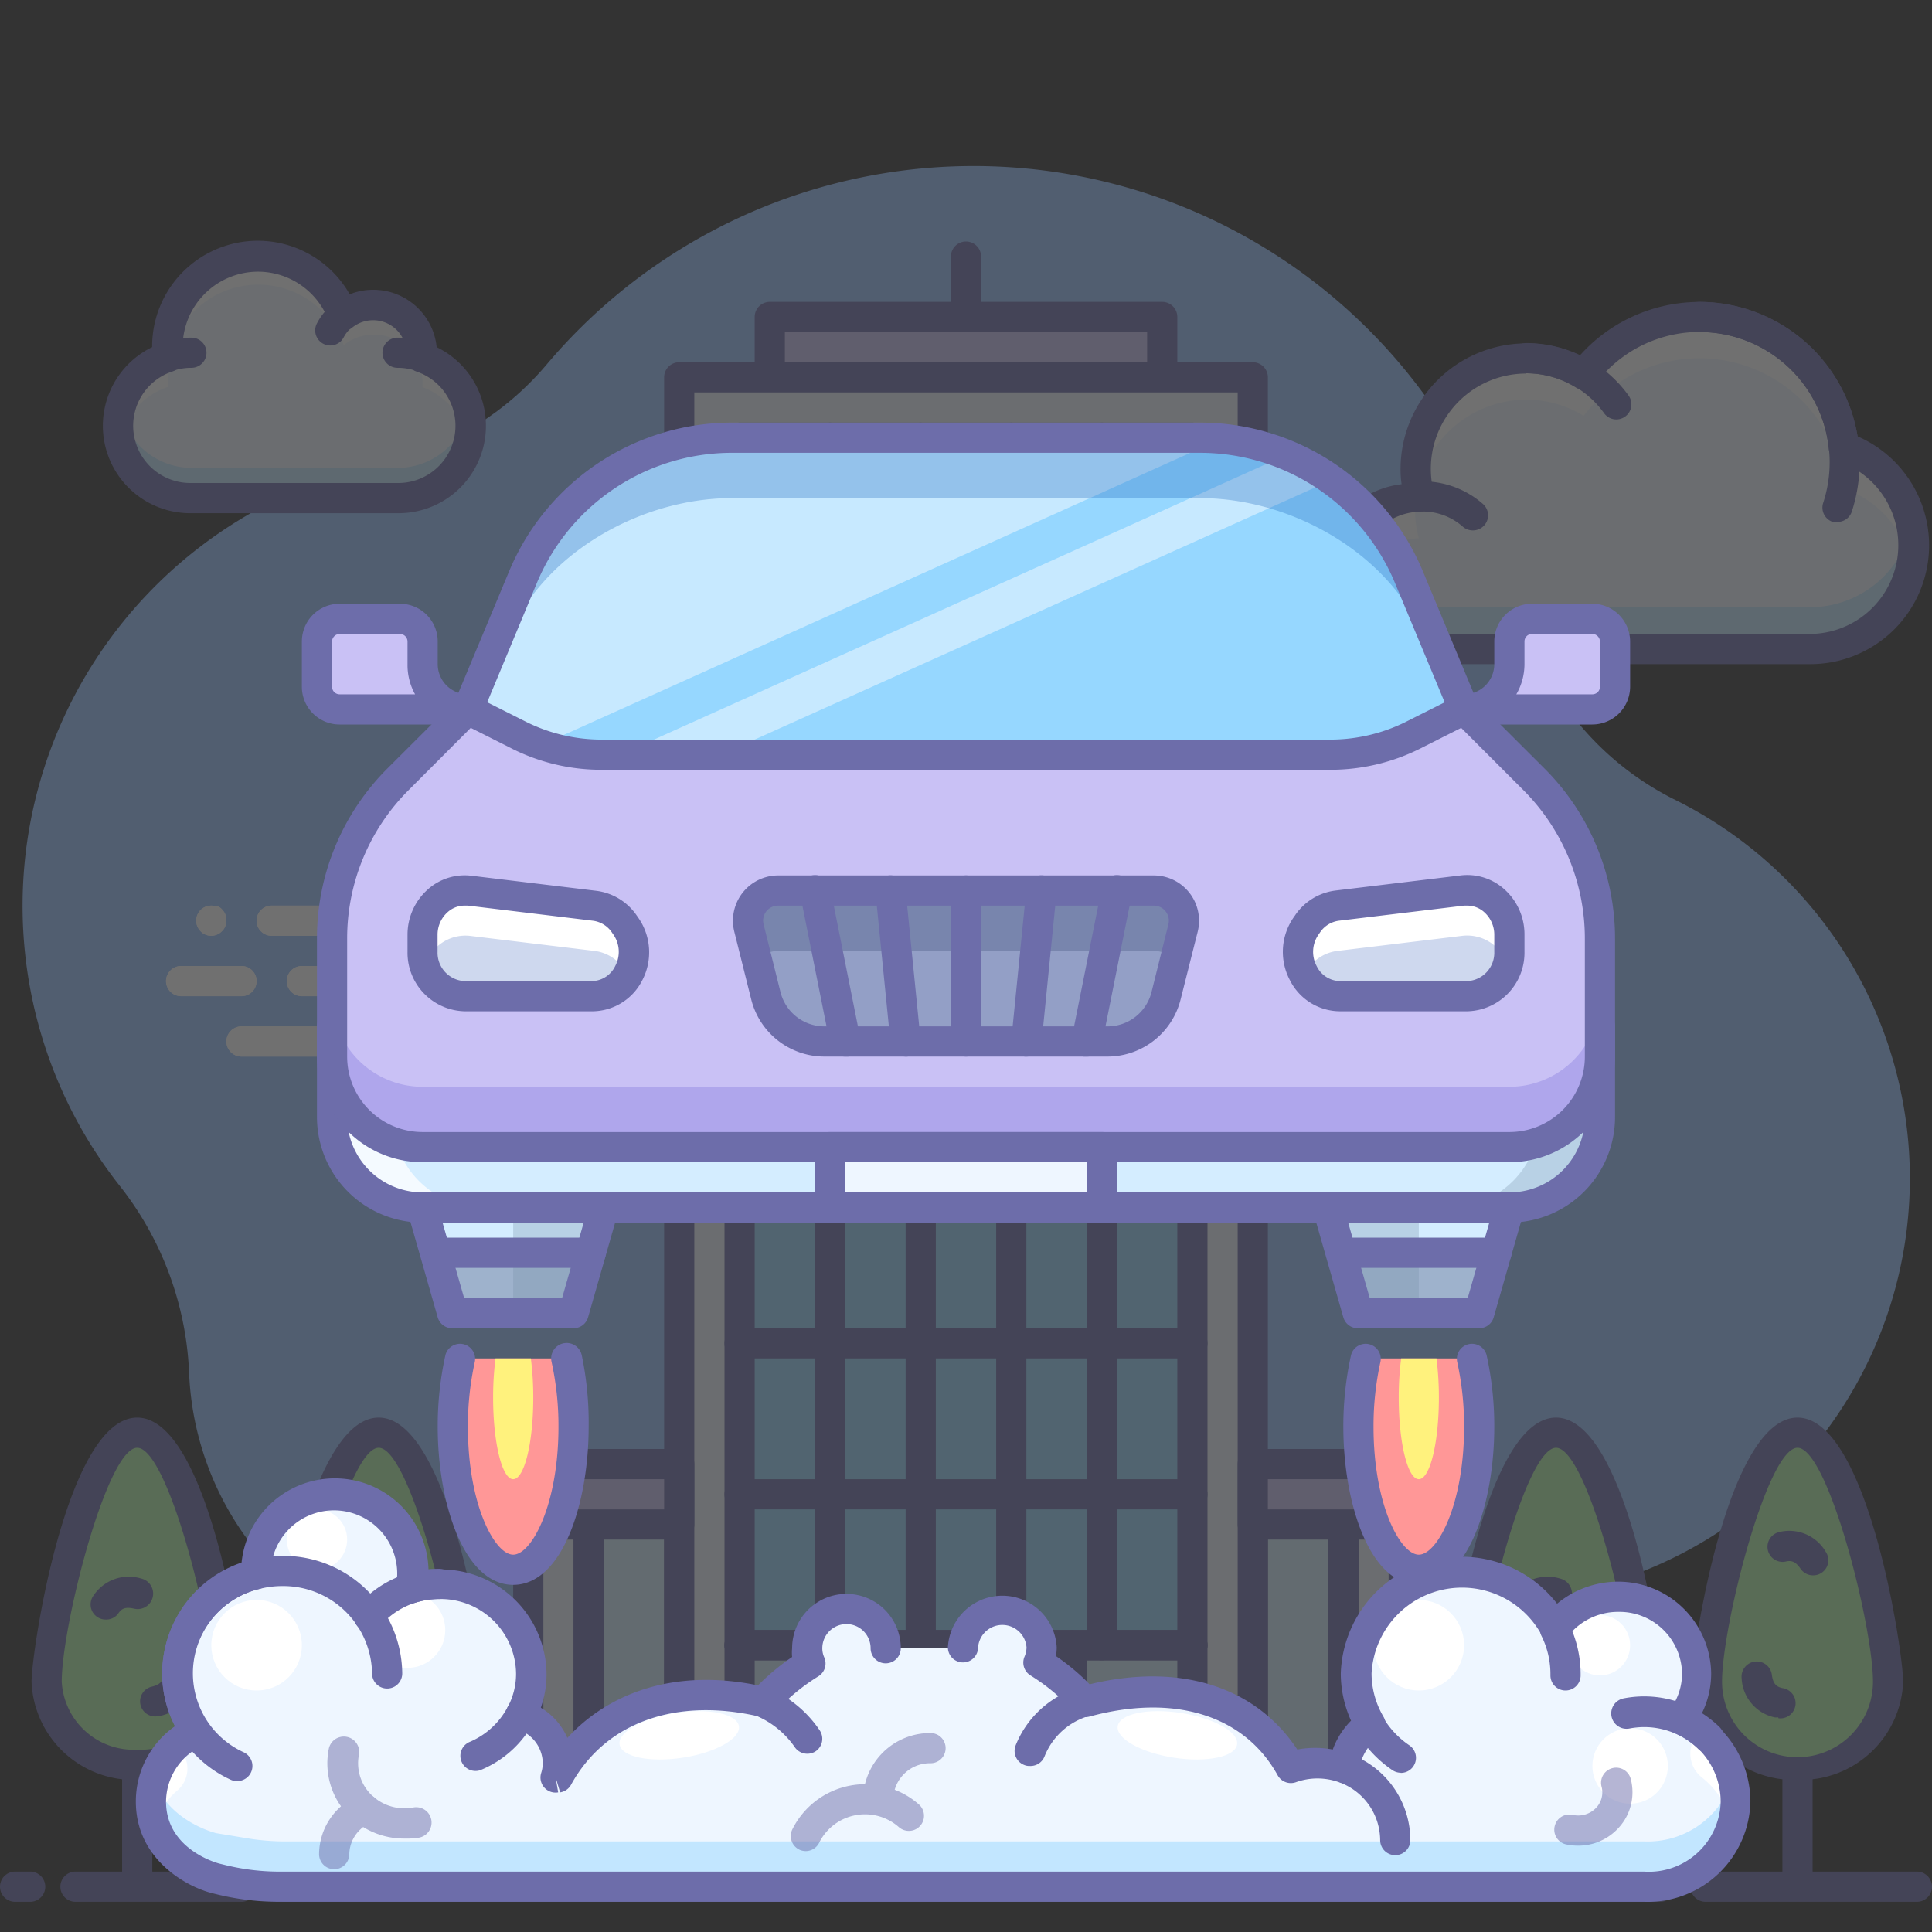 <?xml version="1.0" ?><svg data-name="005" id="_005" viewBox="0 0 128 128" xmlns="http://www.w3.org/2000/svg"><rect x="0" y="0" width="128" height="128" fill="#333333" stroke="none"/><defs><style>.cls-1,.cls-11,.cls-14,.cls-16,.cls-17,.cls-18{opacity:0.3;}.cls-2{fill:#97c1ff;}.cls-3{fill:#c9c1f5;}.cls-24,.cls-4{fill:#6d6daa;}.cls-5{fill:#eef6ff;}.cls-6{fill:#d4edff;}.cls-7{fill:#96d7ff;}.cls-8{fill:#939fc6;}.cls-9{fill:#b1f1a8;}.cls-10,.cls-13{fill:#fff;}.cls-11,.cls-12{fill:#5cbeff;}.cls-13{opacity:0.75;}.cls-14{fill:#7690a8;}.cls-15{fill:#c7e9ff;}.cls-16{fill:#1c64ba;}.cls-17{fill:#7369d6;}.cls-18{fill:#3b4872;}.cls-19{fill:#ced8ee;}.cls-20{fill:#9eb2cc;}.cls-21{fill:#ff9797;}.cls-22{fill:#fff27d;}.cls-23,.cls-24{opacity:0.5;}</style></defs><title/><g class="cls-1"><path class="cls-2" d="M1.81,55.69a30,30,0,0,1,23.51-25A19.67,19.67,0,0,0,36.26,24.1a37,37,0,0,1,64.32,15.68A19.6,19.6,0,0,0,111,53,28,28,0,1,1,73.34,90.29,9.4,9.4,0,0,0,64.83,85H64a12.4,12.4,0,0,0-12,9.74,20.68,20.68,0,0,1-2,5.11A20,20,0,0,1,12.53,91,21.44,21.44,0,0,0,8,78.65,29.93,29.93,0,0,1,1.81,55.69Z"/><rect class="cls-3" height="4" width="26" x="51" y="21.03"/><path class="cls-4" d="M77,26H51a1,1,0,0,1-1-1V21a1,1,0,0,1,1-1H77a1,1,0,0,1,1,1v4A1,1,0,0,1,77,26ZM52,24H76V22H52Z"/><rect class="cls-5" height="28" width="4" x="35" y="97.03"/><path class="cls-4" d="M39,126H35a1,1,0,0,1-1-1V97a1,1,0,0,1,1-1h4a1,1,0,0,1,1,1v28A1,1,0,0,1,39,126Zm-3-2h2V98H36Z"/><rect class="cls-6" height="28" width="6" x="39" y="97.03"/><path class="cls-4" d="M45,126H39a1,1,0,0,1-1-1V97a1,1,0,0,1,1-1h6a1,1,0,0,1,1,1v28A1,1,0,0,1,45,126Zm-5-2h4V98H40Z"/><rect class="cls-5" height="28" width="4" x="89" y="97.03"/><path class="cls-4" d="M93,126H89a1,1,0,0,1-1-1V97a1,1,0,0,1,1-1h4a1,1,0,0,1,1,1v28A1,1,0,0,1,93,126Zm-3-2h2V98H90Z"/><rect class="cls-6" height="28" width="6" x="83" y="97.03"/><path class="cls-4" d="M89,126H83a1,1,0,0,1-1-1V97a1,1,0,0,1,1-1h6a1,1,0,0,1,1,1v28A1,1,0,0,1,89,126Zm-5-2h4V98H84Z"/><rect class="cls-5" height="100.01" width="38" x="45" y="25.03"/><path class="cls-4" d="M83,126H45a1,1,0,0,1-1-1V25a1,1,0,0,1,1-1H83a1,1,0,0,1,1,1V125A1,1,0,0,1,83,126Zm-37-2H82V26H46Z"/><rect class="cls-7" height="80.01" width="30" x="49" y="29.03"/><path class="cls-4" d="M79,110H49a1,1,0,0,1-1-1V29a1,1,0,0,1,1-1H79a1,1,0,0,1,1,1v80A1,1,0,0,1,79,110Zm-29-2H78V30H50Z"/><rect class="cls-6" height="16" width="30" x="49" y="109.03"/><path class="cls-4" d="M79,126H49a1,1,0,0,1-1-1V109a1,1,0,0,1,1-1H79a1,1,0,0,1,1,1v16A1,1,0,0,1,79,126Zm-29-2H78V110H50Z"/><path class="cls-4" d="M73,110a1,1,0,0,1-1-1V29a1,1,0,0,1,2,0v80A1,1,0,0,1,73,110Z"/><path class="cls-4" d="M67,110a1,1,0,0,1-1-1V29a1,1,0,0,1,2,0v80A1,1,0,0,1,67,110Z"/><path class="cls-4" d="M61,110a1,1,0,0,1-1-1V29a1,1,0,0,1,2,0v80A1,1,0,0,1,61,110Z"/><path class="cls-4" d="M64,22a1,1,0,0,1-1-1V17a1,1,0,0,1,2,0v4A1,1,0,0,1,64,22Z"/><rect class="cls-8" height="4" width="10" x="35" y="121.03"/><path class="cls-4" d="M45,126H35a1,1,0,0,1-1-1v-4a1,1,0,0,1,1-1H45a1,1,0,0,1,1,1v4A1,1,0,0,1,45,126Zm-9-2h8v-2H36Z"/><path class="cls-4" d="M55,110a1,1,0,0,1-1-1V29a1,1,0,0,1,2,0v80A1,1,0,0,1,55,110Z"/><path class="cls-4" d="M57,126a1,1,0,0,1-1-1V109a1,1,0,0,1,2,0v16A1,1,0,0,1,57,126Z"/><path class="cls-4" d="M71,126a1,1,0,0,1-1-1V109a1,1,0,0,1,2,0v16A1,1,0,0,1,71,126Z"/><path class="cls-4" d="M64,126a1,1,0,0,1-1-1V109a1,1,0,0,1,2,0v16A1,1,0,0,1,64,126Z"/><path class="cls-4" d="M79,90H49a1,1,0,0,1,0-2H79a1,1,0,0,1,0,2Z"/><path class="cls-4" d="M79,100H49a1,1,0,0,1,0-2H79a1,1,0,0,1,0,2Z"/><path class="cls-4" d="M79,60H49a1,1,0,0,1,0-2H79a1,1,0,0,1,0,2Z"/><path class="cls-4" d="M79,70H49a1,1,0,0,1,0-2H79a1,1,0,0,1,0,2Z"/><path class="cls-4" d="M79,80H49a1,1,0,0,1,0-2H79a1,1,0,0,1,0,2Z"/><path class="cls-4" d="M79,40H49a1,1,0,0,1,0-2H79a1,1,0,0,1,0,2Z"/><path class="cls-4" d="M79,50H49a1,1,0,0,1,0-2H79a1,1,0,0,1,0,2Z"/><path class="cls-4" d="M79,110H49a1,1,0,0,1,0-2H79a1,1,0,0,1,0,2Z"/><path class="cls-4" d="M89,122a1,1,0,0,1-1-1V101a1,1,0,0,1,2,0v20A1,1,0,0,1,89,122Z"/><rect class="cls-8" height="4" width="10" x="83" y="121.03"/><path class="cls-4" d="M93,126H83a1,1,0,0,1-1-1v-4a1,1,0,0,1,1-1H93a1,1,0,0,1,1,1v4A1,1,0,0,1,93,126Zm-9-2h8v-2H84Z"/><rect class="cls-3" height="4" width="10" x="83" y="97.03"/><path class="cls-4" d="M93,102H83a1,1,0,0,1-1-1V97a1,1,0,0,1,1-1H93a1,1,0,0,1,1,1v4A1,1,0,0,1,93,102Zm-9-2h8V98H84Z"/><rect class="cls-3" height="4" width="10" x="35" y="97.03"/><path class="cls-4" d="M45,102H35a1,1,0,0,1-1-1V97a1,1,0,0,1,1-1H45a1,1,0,0,1,1,1v4A1,1,0,0,1,45,102Zm-9-2h8V98H36Z"/><path class="cls-4" d="M103.09,125.92a1,1,0,0,1-1-1v-8a1,1,0,1,1,2,0v8A1,1,0,0,1,103.09,125.92Z"/><path class="cls-9" d="M109.09,111.42a6,6,0,0,1-12,0c0-3,2.69-16.5,6-16.5S109.09,108.38,109.09,111.42Z"/><path class="cls-4" d="M103.09,117.92a6.77,6.77,0,0,1-7-6.5c0-2,2.33-17.5,7-17.5s7,15.55,7,17.5A6.77,6.77,0,0,1,103.09,117.92Zm0-22c-2,0-5,11.79-5,15.5a5,5,0,0,0,10,0C108.09,107.71,105.11,95.92,103.09,95.92Z"/><path class="cls-4" d="M104.31,113.72a1,1,0,0,1-1-.76,1,1,0,0,1,.73-1.21c.6-.14.75-.39.8-.78a1,1,0,0,1,2,.27,2.83,2.83,0,0,1-2.32,2.46Z"/><path class="cls-4" d="M101,107.3a1,1,0,0,1-.82-1.57,2.81,2.81,0,0,1,3.17-1.15,1,1,0,0,1-.46,2c-.6-.14-.85,0-1.07.34A1,1,0,0,1,101,107.3Z"/><path class="cls-4" d="M119.09,125.92a1,1,0,0,1-1-1v-8a1,1,0,1,1,2,0v8A1,1,0,0,1,119.09,125.92Z"/><path class="cls-9" d="M125.09,111.42a6,6,0,0,1-12,0c0-3,2.69-16.5,6-16.5S125.09,108.38,125.09,111.42Z"/><path class="cls-4" d="M119.09,117.92a6.77,6.77,0,0,1-7-6.5c0-2,2.33-17.5,7-17.5s7,15.55,7,17.5A6.77,6.77,0,0,1,119.09,117.92Zm0-22c-2,0-5,11.79-5,15.5a5,5,0,0,0,10,0C124.09,107.71,121.11,95.92,119.09,95.92Z"/><path class="cls-4" d="M117.81,113.78a1,1,0,0,1-.24,0,2.78,2.78,0,0,1-2.18-2.57,1,1,0,1,1,2-.25c.08.61.31.79.69.88a1,1,0,0,1-.25,2Z"/><path class="cls-4" d="M120.11,104.37a1,1,0,0,1-.82-.44c-.35-.51-.64-.56-1-.47a1,1,0,0,1-.44-1.95,2.79,2.79,0,0,1,3.11,1.3,1,1,0,0,1-.27,1.39A1,1,0,0,1,120.11,104.37Z"/><path class="cls-9" d="M85.14,121.17A3,3,0,0,1,88,119a3,3,0,0,1,1.68.52,5,5,0,0,1,9.11,1.15A4,4,0,0,1,105,124v1H83v-1A3,3,0,0,1,85.14,121.17Z"/><path class="cls-4" d="M105,126H83a1,1,0,0,1-1-1v-1a4,4,0,0,1,2.36-3.63A4,4,0,0,1,88,118a3.88,3.88,0,0,1,1.35.24,6,6,0,0,1,10,1A4.93,4.93,0,0,1,101,119a5,5,0,0,1,5,5v1A1,1,0,0,1,105,126Zm-21-2h20a3,3,0,0,0-3-3,3.08,3.08,0,0,0-1.66.5,1,1,0,0,1-.9.1,1,1,0,0,1-.61-.66A4,4,0,0,0,94,118a3.94,3.94,0,0,0-3.45,2,1,1,0,0,1-.65.47,1,1,0,0,1-.78-.14A2,2,0,0,0,88,120a2,2,0,0,0-1.91,1.43,1,1,0,0,1-.67.67A2,2,0,0,0,84,124Zm1.14-2.86h0Z"/><path class="cls-4" d="M95.11,122.06a1,1,0,0,1-.55-.17c-.51-.34-.79-.28-1.11,0a1,1,0,1,1-1.16-1.64,2.8,2.8,0,0,1,3.38,0,1,1,0,0,1-.56,1.84Z"/><path class="cls-4" d="M9.09,125.92a1,1,0,0,1-1-1v-8a1,1,0,0,1,2,0v8A1,1,0,0,1,9.09,125.92Z"/><path class="cls-9" d="M15.09,111.42a5.77,5.77,0,0,1-6,5.5,5.77,5.77,0,0,1-6-5.5c0-3,2.69-16.5,6-16.5S15.09,108.38,15.09,111.42Z"/><path class="cls-4" d="M9.09,117.92a6.77,6.77,0,0,1-7-6.5c0-2,2.33-17.5,7-17.5s7,15.55,7,17.5A6.77,6.77,0,0,1,9.09,117.92Zm0-22c-2,0-5,11.79-5,15.5a4.77,4.77,0,0,0,5,4.5,4.77,4.77,0,0,0,5-4.5C14.09,107.71,11.11,95.92,9.09,95.92Z"/><path class="cls-4" d="M10.31,113.72a1,1,0,0,1-1-.76,1,1,0,0,1,.73-1.21c.6-.14.75-.39.8-.78a1,1,0,1,1,2,.27,2.83,2.83,0,0,1-2.32,2.46Z"/><path class="cls-4" d="M7,107.3a1,1,0,0,1-.82-1.57,2.81,2.81,0,0,1,3.17-1.15,1,1,0,0,1-.46,2c-.61-.14-.85,0-1.07.34A1,1,0,0,1,7,107.3Z"/><path class="cls-4" d="M25.09,125.92a1,1,0,0,1-1-1v-8a1,1,0,1,1,2,0v8A1,1,0,0,1,25.09,125.92Z"/><path class="cls-9" d="M31.09,111.42a5.77,5.77,0,0,1-6,5.5,5.77,5.77,0,0,1-6-5.5c0-3,2.69-16.5,6-16.5S31.09,108.38,31.09,111.42Z"/><path class="cls-4" d="M25.09,117.92a6.77,6.77,0,0,1-7-6.5c0-2,2.33-17.5,7-17.5s7,15.55,7,17.5A6.77,6.77,0,0,1,25.09,117.92Zm0-22c-2,0-5,11.79-5,15.5a4.77,4.77,0,0,0,5,4.5,4.77,4.77,0,0,0,5-4.5C30.09,107.71,27.11,95.92,25.09,95.92Z"/><path class="cls-4" d="M23.81,113.78a1,1,0,0,1-.24,0,2.78,2.78,0,0,1-2.18-2.57,1,1,0,1,1,2-.25c.08.61.31.79.69.88a1,1,0,0,1-.25,2Z"/><path class="cls-4" d="M26.11,104.37a1,1,0,0,1-.82-.44c-.35-.51-.64-.56-1-.47a1,1,0,0,1-.44-1.95,2.79,2.79,0,0,1,3.11,1.3,1,1,0,0,1-.27,1.39A1,1,0,0,1,26.11,104.37Z"/><path class="cls-4" d="M110,126H19a1,1,0,0,1,0-2h91a1,1,0,0,1,0,2Z"/><path class="cls-4" d="M127,126H113a1,1,0,0,1,0-2h14a1,1,0,0,1,0,2Z"/><path class="cls-4" d="M2,126H1a1,1,0,0,1,0-2H2a1,1,0,0,1,0,2Z"/><path class="cls-4" d="M16,126H5a1,1,0,0,1,0-2H16a1,1,0,0,1,0,2Z"/><path class="cls-9" d="M42,121a2.93,2.93,0,0,0-1.11.22A3,3,0,0,0,38,119a3,3,0,0,0-1.68.52A5,5,0,0,0,32,117a5,5,0,0,0-4.6,3c-.13,0-.26,0-.4,0a4,4,0,0,0-4,4v1H45v-1A3,3,0,0,0,42,121Z"/><path class="cls-4" d="M45,126H23a1,1,0,0,1-1-1v-1a5,5,0,0,1,4.81-5,6,6,0,0,1,9.84-.77A3.88,3.88,0,0,1,38,118a4,4,0,0,1,3.48,2,3,3,0,0,1,.52,0,4,4,0,0,1,4,4v1A1,1,0,0,1,45,126Zm-21-2H44a2,2,0,0,0-2.74-1.85,1,1,0,0,1-.82,0,1,1,0,0,1-.52-.64,2,2,0,0,0-3-1.13,1,1,0,0,1-.78.14,1,1,0,0,1-.65-.47A3.94,3.94,0,0,0,32,118a4,4,0,0,0-3.68,2.43,1,1,0,0,1-1,.61l-.18,0L27,121A3,3,0,0,0,24,124Z"/><path class="cls-4" d="M33.11,122.12a1,1,0,0,1-.59-.2c-.5-.37-.79-.32-1.12-.11a1,1,0,0,1-1.06-1.7,2.81,2.81,0,0,1,3.37.2,1,1,0,0,1,.2,1.4A1,1,0,0,1,33.11,122.12Z"/><path class="cls-10" d="M14,62a1,1,0,0,1-.39-.08.87.87,0,0,1-.32-.22,1,1,0,0,1,0-1.41,1,1,0,0,1,.9-.27l.19,0,.17.09a.64.64,0,0,1,.15.13A1,1,0,0,1,15,61a1,1,0,0,1-.08.38.87.87,0,0,1-.22.32A1,1,0,0,1,14,62Z"/><path class="cls-10" d="M26,66H20a1,1,0,1,1,0-2h6a1,1,0,0,1,0,2Z"/><path class="cls-10" d="M33,62H18a1,1,0,1,1,0-2H33a1,1,0,1,1,0,2Z"/><path class="cls-10" d="M23,70H16a1,1,0,1,1,0-2h7a1,1,0,0,1,0,2Z"/><path class="cls-10" d="M16,66H12a1,1,0,1,1,0-2h4a1,1,0,0,1,0,2Z"/><path class="cls-10" d="M14,62a1,1,0,0,1-.39-.08.87.87,0,0,1-.32-.22,1,1,0,0,1,0-1.41,1,1,0,0,1,.9-.27l.19,0,.17.09a.64.64,0,0,1,.15.13A1,1,0,0,1,15,61a1,1,0,0,1-.08.38.87.87,0,0,1-.22.32A1,1,0,0,1,14,62Z"/><path class="cls-10" d="M26,66H20a1,1,0,1,1,0-2h6a1,1,0,0,1,0,2Z"/><path class="cls-10" d="M33,62H18a1,1,0,1,1,0-2H33a1,1,0,1,1,0,2Z"/><path class="cls-10" d="M23,70H16a1,1,0,1,1,0-2h7a1,1,0,0,1,0,2Z"/><path class="cls-10" d="M16,66H12a1,1,0,1,1,0-2h4a1,1,0,0,1,0,2Z"/><path class="cls-5" d="M11.11,23.64c0-.22,0-.44,0-.67a6,6,0,0,1,11.66-2.1,3.15,3.15,0,0,1,2-.7A3.21,3.21,0,0,1,28,23.37c0,.09,0,.18,0,.28A4.79,4.79,0,0,1,26.34,33H12.68a4.79,4.79,0,0,1-1.57-9.33Z"/><path class="cls-10" d="M11.11,25.64c0-.22,0-.44,0-.67a6,6,0,0,1,11.66-2.1,3.15,3.15,0,0,1,2-.7A3.21,3.21,0,0,1,28,25.37c0,.09,0,.18,0,.28A4.76,4.76,0,0,1,31,29.19a4.31,4.31,0,0,0,.12-1,4.79,4.79,0,0,0-3.23-4.52c0-.1,0-.19,0-.28a3.21,3.21,0,0,0-3.22-3.2,3.15,3.15,0,0,0-2,.7A6,6,0,0,0,11.08,23c0,.23,0,.45,0,.67a4.79,4.79,0,0,0-3.25,4.53,4.31,4.31,0,0,0,.12,1A4.78,4.78,0,0,1,11.11,25.64Z"/><path class="cls-11" d="M26.34,31H12.68A4.81,4.81,0,0,1,8,27.19a4.53,4.53,0,0,0-.12,1A4.81,4.81,0,0,0,12.68,33H26.34a4.81,4.81,0,0,0,4.82-4.8,4.53,4.53,0,0,0-.12-1A4.8,4.8,0,0,1,26.34,31Z"/><path class="cls-4" d="M26.34,34H12.68a5.79,5.79,0,0,1-2.6-11v0a7,7,0,0,1,13.09-3.5,4.13,4.13,0,0,1,1.56-.3A4.22,4.22,0,0,1,28.93,23a5.79,5.79,0,0,1-2.59,11ZM17.1,18a5,5,0,0,0-5,5,4.93,4.93,0,0,0,0,.55,1,1,0,0,1-.67,1.06A3.79,3.79,0,0,0,12.68,32H26.34a3.79,3.79,0,0,0,1.26-7.38,1,1,0,0,1-.67-1,1.36,1.36,0,0,0,0-.2,2.21,2.21,0,0,0-3.59-1.72,1,1,0,0,1-1.56-.43A5,5,0,0,0,17.1,18Z"/><path class="cls-5" d="M12.68,23.37a4.64,4.64,0,0,0-1.58.27"/><path class="cls-4" d="M11.1,24.63a1,1,0,0,1-.94-.67,1,1,0,0,1,.61-1.27,5.93,5.93,0,0,1,1.91-.32,1,1,0,0,1,0,2,3.77,3.77,0,0,0-1.25.21A1,1,0,0,1,11.1,24.63Z"/><path class="cls-5" d="M27.93,23.64a4.91,4.91,0,0,0-1.59-.27"/><path class="cls-4" d="M27.93,24.64a1,1,0,0,1-.33-.06,3.83,3.83,0,0,0-1.26-.21,1,1,0,0,1,0-2,5.7,5.7,0,0,1,1.92.33,1,1,0,0,1-.33,1.94Z"/><path class="cls-5" d="M22.76,20.85a3.28,3.28,0,0,0-.88,1"/><path class="cls-4" d="M21.88,22.89A1,1,0,0,1,21,21.42a4.15,4.15,0,0,1,1.14-1.36,1,1,0,1,1,1.23,1.58,2.17,2.17,0,0,0-.6.71A1,1,0,0,1,21.88,22.89Z"/><path class="cls-5" d="M94,32.91a7.12,7.12,0,0,1-.25-1.85,7.33,7.33,0,0,1,7.33-7.33,7.22,7.22,0,0,1,3.8,1.07,9.62,9.62,0,0,1,17.24,4.81A6.87,6.87,0,0,1,119.92,43H94.25A5,5,0,0,1,94,32.91Z"/><path class="cls-10" d="M94,35.66a7.12,7.12,0,0,1-.25-1.85,8.48,8.48,0,0,1,.06-.88,5,5,0,0,0-4.64,5,4.93,4.93,0,0,0,.2,1.4A5,5,0,0,1,94,35.66Z"/><path class="cls-10" d="M101.12,26.48a7.22,7.22,0,0,1,3.8,1.07,9.62,9.62,0,0,1,17.24,4.81,6.88,6.88,0,0,1,4.49,5.15,7.17,7.17,0,0,0,.14-1.41,6.87,6.87,0,0,0-4.63-6.49,9.62,9.62,0,0,0-17.24-4.81,7.22,7.22,0,0,0-3.8-1.07,7.33,7.33,0,0,0-7.33,7.33,7.22,7.22,0,0,0,.14,1.33A7.34,7.34,0,0,1,101.12,26.48Z"/><path class="cls-12" d="M94,30.15c-.05-.16-.07-.34-.11-.51,0,.18-.06.36-.08.54Z"/><path class="cls-11" d="M119.92,40.23H94.25a5,5,0,0,1-4.84-3.64A5,5,0,0,0,94.25,43h25.67a6.88,6.88,0,0,0,6.87-6.88,7.43,7.43,0,0,0-.14-1.34A6.88,6.88,0,0,1,119.92,40.23Z"/><path class="cls-4" d="M94.25,44a6,6,0,0,1-1.39-11.92,6.82,6.82,0,0,1-.07-1,8.34,8.34,0,0,1,8.33-8.33,8.22,8.22,0,0,1,3.55.8,10.62,10.62,0,0,1,18.4,5.36A7.87,7.87,0,0,1,119.92,44Zm6.87-19.25A6.31,6.31,0,0,0,95,32.65a1,1,0,0,1-.16.85,1,1,0,0,1-.76.4A4,4,0,0,0,94.25,42h25.67a5.88,5.88,0,0,0,1.91-11.43,1,1,0,0,1-.67-.84,8.61,8.61,0,0,0-15.44-4.31,1,1,0,0,1-1.32.25A6.32,6.32,0,0,0,101.12,24.73Z"/><path class="cls-4" d="M121.74,34.58a1.12,1.12,0,0,1-.31,0,1,1,0,0,1-.64-1.26A8.63,8.63,0,0,0,112.58,22a1,1,0,0,1,0-2A10.64,10.64,0,0,1,123.21,30.6a10.78,10.78,0,0,1-.52,3.29A1,1,0,0,1,121.74,34.58Z"/><path class="cls-4" d="M97.57,35.14a1,1,0,0,1-.66-.25,4,4,0,0,0-2.66-1,1,1,0,0,1,0-2,6.05,6.05,0,0,1,4,1.5,1,1,0,0,1,.09,1.41A1,1,0,0,1,97.57,35.14Z"/><path class="cls-4" d="M107.09,27.79a1,1,0,0,1-.82-.42,6.35,6.35,0,0,0-5.15-2.64,1,1,0,0,1,0-2,8.36,8.36,0,0,1,6.78,3.48,1,1,0,0,1-.23,1.39A1,1,0,0,1,107.09,27.79Z"/></g><path class="cls-6" d="M22,68v6a6,6,0,0,0,6,6h72a6,6,0,0,0,6-6V68"/><path class="cls-13" d="M26,74V68H22v6a6,6,0,0,0,6,6h4A6,6,0,0,1,26,74Z"/><path class="cls-14" d="M102,68v6a6,6,0,0,1-6,6h4a6,6,0,0,0,6-6V68Z"/><path class="cls-4" d="M100,81H28a7,7,0,0,1-7-7V68a1,1,0,0,1,2,0v6a5,5,0,0,0,5,5h72a5,5,0,0,0,5-5V68a1,1,0,0,1,2,0v6A7,7,0,0,1,100,81Z"/><path class="cls-7" d="M93.34,38.23,97,47l-3.47,1.74A12,12,0,0,1,88.16,50H39.83a12.07,12.07,0,0,1-5.37-1.26L31,47l3.66-8.77A15,15,0,0,1,48.5,29h31A15,15,0,0,1,93.34,38.23Z"/><path class="cls-15" d="M79.49,29h-31a15,15,0,0,0-13.84,9.23L31,47l3.46,1.74a11.36,11.36,0,0,0,1.45.6l45-20.26A13.59,13.59,0,0,0,79.49,29Z"/><path class="cls-15" d="M47.77,50,88.21,31.81a14.81,14.81,0,0,0-3-1.66L41.1,50Z"/><path class="cls-16" d="M33.66,42.23C36,36.65,42.44,33,48.5,33h31c6.06,0,12.52,3.65,14.85,9.23l2.28,5.47L97,47l-3.66-8.77A15,15,0,0,0,79.49,29h-31a15,15,0,0,0-13.84,9.23L31,47l.38.7Z"/><path class="cls-3" d="M106,62.21V70a6,6,0,0,1-6,6H28a6,6,0,0,1-6-6V62.21a15,15,0,0,1,4.39-10.6L31,47l3.46,1.74A12.07,12.07,0,0,0,39.83,50H88.16a12,12,0,0,0,5.37-1.26L97,47l4.6,4.61A15,15,0,0,1,106,62.21Z"/><path class="cls-17" d="M100,72H28a6,6,0,0,1-6-6v4a6,6,0,0,0,6,6h72a6,6,0,0,0,6-6V66A6,6,0,0,1,100,72Z"/><path class="cls-8" d="M73.37,69H54.62a4,4,0,0,1-3.88-3l-1.12-4.48A2,2,0,0,1,51.56,59H76.44a2,2,0,0,1,1.94,2.49L77.25,66A4,4,0,0,1,73.37,69Z"/><path class="cls-18" d="M50.15,63.6a2,2,0,0,1,1.41-.6H76.44a2,2,0,0,1,1.41.6l.53-2.11A2,2,0,0,0,76.44,59H51.56a2,2,0,0,0-1.94,2.49Z"/><path class="cls-4" d="M73.37,70H54.62a5,5,0,0,1-4.85-3.79l-1.12-4.48A3,3,0,0,1,51.56,58H76.44a3,3,0,0,1,2.36,1.15,3,3,0,0,1,.55,2.58l-1.13,4.48A5,5,0,0,1,73.37,70ZM51.56,60a1,1,0,0,0-.79.38,1,1,0,0,0-.18.86l1.12,4.49A3,3,0,0,0,54.62,68H73.37a3,3,0,0,0,2.92-2.27l1.12-4.49a1,1,0,0,0-1-1.24Z"/><path class="cls-4" d="M64,70a1,1,0,0,1-1-1V59a1,1,0,0,1,2,0V69A1,1,0,0,1,64,70Z"/><path class="cls-4" d="M60,70a1,1,0,0,1-1-.9l-1-10A1,1,0,0,1,58.9,58a1,1,0,0,1,1.09.89l1,10A1,1,0,0,1,60.1,70Z"/><path class="cls-4" d="M56,70a1,1,0,0,1-1-.8l-2-10a1,1,0,0,1,2-.4l2,10A1,1,0,0,1,56.19,70Z"/><path class="cls-4" d="M68,70h-.1a1,1,0,0,1-.9-1.1l1-10A1,1,0,0,1,69.1,58,1,1,0,0,1,70,59.13l-1,10A1,1,0,0,1,68,70Z"/><path class="cls-4" d="M72,70l-.2,0A1,1,0,0,1,71,68.8l2-10a1,1,0,0,1,2,.4l-2,10A1,1,0,0,1,72,70Z"/><path class="cls-4" d="M100,77H28a7,7,0,0,1-7-7V62.22A15.9,15.9,0,0,1,25.68,50.9l4.61-4.6a1,1,0,1,1,1.41,1.41l-4.6,4.61a13.88,13.88,0,0,0-4.1,9.9V70a5,5,0,0,0,5,5h72a5,5,0,0,0,5-5V62.22a13.92,13.92,0,0,0-4.1-9.9l-4.61-4.61A1,1,0,1,1,97.7,46.3l4.61,4.6A15.91,15.91,0,0,1,107,62.22V70A7,7,0,0,1,100,77Z"/><path class="cls-4" d="M31,48a1.07,1.07,0,0,1-.39-.07,1,1,0,0,1-.54-1.31l3.66-8.77A16,16,0,0,1,48.5,28h31a16,16,0,0,1,14.77,9.85l3.65,8.77a1,1,0,1,1-1.85.77l-3.65-8.77A14,14,0,0,0,79.5,30h-31a14,14,0,0,0-12.93,8.62l-3.65,8.77A1,1,0,0,1,31,48Z"/><path class="cls-4" d="M88.16,51H39.83A13.18,13.18,0,0,1,34,49.64L30.55,47.9a1,1,0,1,1,.9-1.79l3.46,1.74A11.21,11.21,0,0,0,39.83,49H88.16a11.25,11.25,0,0,0,4.93-1.15l3.46-1.74a1,1,0,0,1,1.34.44,1,1,0,0,1-.44,1.35L94,49.64A13.26,13.26,0,0,1,88.16,51Z"/><path class="cls-19" d="M88.8,66h8.4a2.88,2.88,0,0,0,2.8-2.94V61.94A2.86,2.86,0,0,0,96.89,59l-8.28,1a2.76,2.76,0,0,0-1.93,1.16l-.12.16A3,3,0,0,0,88.8,66Z"/><path class="cls-10" d="M96.89,59l-8.28,1a2.76,2.76,0,0,0-1.93,1.16l-.12.16a3,3,0,0,0-.16,3.26l.16-.26.12-.16A2.76,2.76,0,0,1,88.61,63l8.28-1a2.8,2.8,0,0,1,3,2,3.19,3.19,0,0,0,.16-.94V61.94A2.86,2.86,0,0,0,96.89,59Z"/><path class="cls-4" d="M97.2,67H88.8a3.73,3.73,0,0,1-3.35-2.08,4,4,0,0,1,.3-4.2l.11-.16A3.8,3.8,0,0,1,88.49,59l8.28-1a3.67,3.67,0,0,1,2.9.92,4,4,0,0,1,1.33,3v1.12A3.88,3.88,0,0,1,97.2,67Zm0-7H97l-8.29,1a1.79,1.79,0,0,0-1.23.74l-.11.16A2,2,0,0,0,87.23,64a1.75,1.75,0,0,0,1.57,1h8.4A1.88,1.88,0,0,0,99,63.06V61.94a2,2,0,0,0-.66-1.5A1.68,1.68,0,0,0,97.2,60Z"/><path class="cls-19" d="M39.19,66h-8.4A2.87,2.87,0,0,1,28,63.06V61.94A2.86,2.86,0,0,1,31.1,59l8.28,1a2.76,2.76,0,0,1,1.93,1.16l.12.16A3,3,0,0,1,39.19,66Z"/><path class="cls-10" d="M31.1,62l8.28,1a2.76,2.76,0,0,1,1.93,1.16l.12.16.16.26a3,3,0,0,0-.16-3.26l-.12-.16A2.76,2.76,0,0,0,39.38,60L31.1,59A2.86,2.86,0,0,0,28,61.94v1.12a3.19,3.19,0,0,0,.16.94A2.79,2.79,0,0,1,31.1,62Z"/><path class="cls-4" d="M39.19,67h-8.4A3.88,3.88,0,0,1,27,63.06V61.94a4,4,0,0,1,1.33-3,3.67,3.67,0,0,1,2.9-.92l8.28,1a3.82,3.82,0,0,1,2.63,1.57l.11.16a4,4,0,0,1,.3,4.2A3.73,3.73,0,0,1,39.19,67Zm-8.4-7a1.68,1.68,0,0,0-1.14.44,2,2,0,0,0-.66,1.5v1.12A1.88,1.88,0,0,0,30.79,65h8.4a1.75,1.75,0,0,0,1.57-1,2,2,0,0,0-.15-2.12l-.11-.16A1.79,1.79,0,0,0,39.27,61L31,60Z"/><path class="cls-3" d="M28,44V42.5A1.5,1.5,0,0,0,26.5,41h-4A1.5,1.5,0,0,0,21,42.5v3A1.5,1.5,0,0,0,22.5,47H31A3,3,0,0,1,28,44Z"/><path class="cls-4" d="M31,48H22.5A2.5,2.5,0,0,1,20,45.5v-3A2.5,2.5,0,0,1,22.5,40h4A2.5,2.5,0,0,1,29,42.5V44a2,2,0,0,0,2,2,1,1,0,0,1,0,2Zm-8.5-6a.51.51,0,0,0-.5.5v3a.5.5,0,0,0,.5.5h5A4,4,0,0,1,27,44V42.5a.51.51,0,0,0-.5-.5Z"/><path class="cls-3" d="M100,44V42.5a1.5,1.5,0,0,1,1.5-1.5h4a1.5,1.5,0,0,1,1.5,1.5v3a1.5,1.5,0,0,1-1.5,1.5H97A3,3,0,0,0,100,44Z"/><path class="cls-4" d="M105.5,48H97a1,1,0,0,1,0-2,2,2,0,0,0,2-2V42.5a2.5,2.5,0,0,1,2.5-2.5h4a2.51,2.51,0,0,1,2.5,2.5v3A2.51,2.51,0,0,1,105.5,48Zm-5-2h5a.5.5,0,0,0,.5-.5v-3a.51.51,0,0,0-.5-.5h-4a.5.5,0,0,0-.5.5V44A4,4,0,0,1,100.46,46Z"/><rect class="cls-5" height="4" width="18" x="55" y="76"/><path class="cls-4" d="M73,81H55a1,1,0,0,1-1-1V76a1,1,0,0,1,1-1H73a1,1,0,0,1,1,1v4A1,1,0,0,1,73,81ZM56,79H72V77H56Z"/><polygon class="cls-20" points="28 80 30 87 38 87 40 80 28 80"/><polygon class="cls-6" points="28 80 28.85 83 39.14 83 40 80 28 80"/><polygon class="cls-14" points="40 80 38 87 34 87 34 80 40 80"/><path class="cls-4" d="M39.14,84H28.85a1,1,0,1,1,0-2H39.14a1,1,0,0,1,0,2Z"/><path class="cls-4" d="M38,88H30a1,1,0,0,1-1-.72l-2-7A1,1,0,0,1,28,79H40a1,1,0,0,1,.8.4,1.06,1.06,0,0,1,.16.88l-2,7A1,1,0,0,1,38,88Zm-7.25-2h6.49l1.43-5H29.32Z"/><path class="cls-21" d="M37.51,90A20.42,20.42,0,0,1,38,94.53c0,5.23-1.79,9.47-4,9.47s-4-4.24-4-9.47A20.42,20.42,0,0,1,30.49,90"/><path class="cls-22" d="M35.17,90a20.33,20.33,0,0,1,.16,2.59c0,3-.59,5.41-1.33,5.41s-1.33-2.42-1.33-5.41A20.33,20.33,0,0,1,32.83,90"/><path class="cls-4" d="M34,105c-3.25,0-5-5.39-5-10.47a21.82,21.82,0,0,1,.51-4.75,1,1,0,0,1,1.95.44A19.71,19.71,0,0,0,31,94.53c0,5.17,1.78,8.47,3,8.47s3-3.3,3-8.47a19.71,19.71,0,0,0-.46-4.31,1,1,0,0,1,2-.44A21.82,21.82,0,0,1,39,94.53C39,99.61,37.25,105,34,105Z"/><polygon class="cls-20" points="88 80 90 87 98 87 100 80 88 80"/><polygon class="cls-6" points="88 80 88.85 83 99.14 83 100 80 88 80"/><polygon class="cls-14" points="88 80 90 87 94 87 94 80 88 80"/><path class="cls-4" d="M99.14,84H88.85a1,1,0,0,1,0-2H99.14a1,1,0,0,1,0,2Z"/><path class="cls-4" d="M98,88H90a1,1,0,0,1-1-.72l-2-7A1,1,0,0,1,88,79h12a1,1,0,0,1,.8.4,1.06,1.06,0,0,1,.16.88l-2,7A1,1,0,0,1,98,88Zm-7.25-2h6.49l1.43-5H89.32Z"/><path class="cls-21" d="M97.51,90A20.42,20.42,0,0,1,98,94.53c0,5.23-1.79,9.47-4,9.47s-4-4.24-4-9.47A20.42,20.42,0,0,1,90.49,90"/><path class="cls-22" d="M95.17,90a20.33,20.33,0,0,1,.16,2.59c0,3-.59,5.41-1.33,5.41s-1.33-2.42-1.33-5.41A20.33,20.33,0,0,1,92.83,90"/><path class="cls-4" d="M94,105c-3.25,0-5-5.39-5-10.47a21.82,21.82,0,0,1,.51-4.75,1,1,0,0,1,1.95.44A19.71,19.71,0,0,0,91,94.53c0,5.17,1.78,8.47,3,8.47s3-3.3,3-8.47a19.71,19.71,0,0,0-.46-4.31,1,1,0,0,1,1.95-.44A21.82,21.82,0,0,1,99,94.53C99,99.61,97.25,105,94,105Z"/><path class="cls-5" d="M58.59,109.18a2.6,2.6,0,0,0-5.2,0,2.61,2.61,0,0,0,.21,1,14.52,14.52,0,0,0-3.08,2.55c-6.79-1.59-11.5,1.13-13.62,5l-.15,0a3.37,3.37,0,0,0,.15-1,3.4,3.4,0,0,0-2.41-3.22,5.8,5.8,0,0,0,.68-2.72,6,6,0,0,0-6.08-5.94,6.1,6.1,0,0,0-1.87.29,4.81,4.81,0,0,0,.14-1.14,5.21,5.21,0,0,0-10.42,0c0,.08,0,.15,0,.22a6.81,6.81,0,0,0-5.21,6.57A6.63,6.63,0,0,0,13,114.76a5.08,5.08,0,0,0-3,4.6c0,4,4.34,5.09,4.34,5.09l2,.33a15.44,15.44,0,0,0,2.62.22h90a5.76,5.76,0,0,0,6.07-5.64,6,6,0,0,0-3.64-5.44,5,5,0,0,0,1-3,5.15,5.15,0,0,0-5.21-5.09,5.25,5.25,0,0,0-4.2,2.08,7,7,0,0,0-13.16,3,6.58,6.58,0,0,0,.93,3.37A4.23,4.23,0,0,0,89,117.13a5.3,5.3,0,0,0-1.79-.31,5.36,5.36,0,0,0-1.75.3c-2.1-3.78-6.73-6.25-13.61-4.38a14,14,0,0,0-3.08-2.55,2.44,2.44,0,0,0,.22-1,2.61,2.61,0,0,0-5.21,0"/><g class="cls-1"><path class="cls-12" d="M108.93,122h-90a15.44,15.44,0,0,1-2.62-.22l-2-.33s-3.22-.79-4.11-3.58a4.89,4.89,0,0,0-.23,1.49c0,4,4.34,5.09,4.34,5.09l2,.33a15.44,15.44,0,0,0,2.62.22h90a5.76,5.76,0,0,0,6.07-5.64,5.64,5.64,0,0,0-.21-1.49A5.89,5.89,0,0,1,108.93,122Z"/></g><ellipse class="cls-10" cx="45" cy="114.97" rx="4" ry="1.5" transform="translate(-16.89 8.14) rotate(-8.71)"/><ellipse class="cls-10" cx="78" cy="114.97" rx="1.5" ry="4" transform="translate(-47.45 174.66) rotate(-81.29)"/><circle class="cls-10" cx="94" cy="109" r="3"/><circle class="cls-10" cx="27" cy="108" r="2.5"/><circle class="cls-10" cx="108" cy="117" r="2.5"/><circle class="cls-10" cx="106" cy="109" r="2"/><circle class="cls-10" cx="21" cy="102" r="2"/><path class="cls-10" d="M112.1,115.53a2,2,0,0,0,.63,2.21,5.94,5.94,0,0,1,2.06,3.14,5.79,5.79,0,0,0-2.44-6.41A5.28,5.28,0,0,1,112.1,115.53Z"/><path class="cls-10" d="M12.28,116.47a6.43,6.43,0,0,1-.34-1,5,5,0,0,0-1.71,5.45,5,5,0,0,1,1.5-2.28A1.9,1.9,0,0,0,12.28,116.47Z"/><path class="cls-4" d="M108.93,126H18.51a17.48,17.48,0,0,1-4-.46l-.45-.11C12.34,125,9,123.17,9,119.36a6.08,6.08,0,0,1,2.6-5,7.58,7.58,0,0,1-.86-3.53A7.77,7.77,0,0,1,16,103.57a6.21,6.21,0,0,1,12.39.41,6.12,6.12,0,0,1,.74,0,7,7,0,0,1,7.08,6.94,6.68,6.68,0,0,1-.38,2.22,4.37,4.37,0,0,1,1.76,2c2.51-2.74,6.76-4.68,12.63-3.48a15.34,15.34,0,0,1,2.26-1.88,2.78,2.78,0,0,1,0-.58,3.6,3.6,0,0,1,7.2,0,1,1,0,0,1-2,0,1.6,1.6,0,0,0-3.2,0,1.46,1.46,0,0,0,.13.61,1,1,0,0,1-.39,1.25,13.28,13.28,0,0,0-2.86,2.37,1,1,0,0,1-1,.31c-5.58-1.31-10.26.37-12.53,4.51a1,1,0,0,1-.72.5l-.3-1,.17,1a1,1,0,0,1-1.13-1.27,2.21,2.21,0,0,0,.11-.66,2.39,2.39,0,0,0-1.71-2.26,1,1,0,0,1-.63-.58,1,1,0,0,1,0-.85,4.67,4.67,0,0,0,.57-2.25,5,5,0,0,0-5.08-4.94,5.25,5.25,0,0,0-1.57.24A1,1,0,0,1,26.25,105a4.19,4.19,0,1,0-8.31-.91v.18a1,1,0,0,1-.75,1,5.81,5.81,0,0,0-4.46,5.6,5.62,5.62,0,0,0,1.06,3.3,1,1,0,0,1-.39,1.49A4.11,4.11,0,0,0,11,119.36c0,3.18,3.43,4.09,3.58,4.12l.45.11a15.12,15.12,0,0,0,3.48.41h90.42a4.76,4.76,0,0,0,5.07-4.64,4.94,4.94,0,0,0-3-4.52,1,1,0,0,1-.57-.66,1,1,0,0,1,.17-.86,4,4,0,0,0,.84-2.44,4.15,4.15,0,0,0-4.21-4.09,4.22,4.22,0,0,0-3.4,1.68,1,1,0,0,1-.88.4,1,1,0,0,1-.81-.54,6,6,0,0,0-11.27,2.55,5.68,5.68,0,0,0,.79,2.86,1,1,0,0,1-.28,1.32,3.21,3.21,0,0,0-1.33,2.2,1,1,0,0,1-.47.73,1,1,0,0,1-.86.09,4.22,4.22,0,0,0-2.87,0,1,1,0,0,1-1.2-.46c-2.21-4-6.87-5.42-12.48-3.89a1,1,0,0,1-1-.3A13.23,13.23,0,0,0,68.27,111a1,1,0,0,1-.39-1.25,1.63,1.63,0,0,0,.13-.61,1.61,1.61,0,0,0-3.21,0,1,1,0,0,1-2,0,3.61,3.61,0,0,1,7.21,0,3.68,3.68,0,0,1-.05.58,14.44,14.44,0,0,1,2.23,1.87c6-1.45,11,.15,13.76,4.32a6.4,6.4,0,0,1,2.35,0A5.26,5.26,0,0,1,89.51,114a7.65,7.65,0,0,1-.68-3.12,8,8,0,0,1,14.33-4.63,6.33,6.33,0,0,1,4-1.46,6.16,6.16,0,0,1,6.21,6.09,6,6,0,0,1-.63,2.66,6.92,6.92,0,0,1,3.23,5.82A6.8,6.8,0,0,1,108.93,126Z"/><path class="cls-4" d="M92.44,122.91a1,1,0,0,1-1-1,4.1,4.1,0,0,0-2.56-3.77,1,1,0,0,1-.55-1.3,1,1,0,0,1,1.31-.55,6.09,6.09,0,0,1,3.8,5.62A1,1,0,0,1,92.44,122.91Z"/><g class="cls-23"><path class="cls-4" d="M53.39,122.64a1,1,0,0,1-.44-.1,1,1,0,0,1-.46-1.33,5.39,5.39,0,0,1,8.39-1.66,1,1,0,1,1-1.33,1.5,3.39,3.39,0,0,0-5.26,1A1,1,0,0,1,53.39,122.64Z"/><path class="cls-4" d="M58.18,120.21a1,1,0,0,1-1-1,4.44,4.44,0,0,1,4.47-4.39,1,1,0,1,1,0,2,2.43,2.43,0,0,0-2.47,2.39A1,1,0,0,1,58.18,120.21Z"/></g><path class="cls-4" d="M15.7,118a.91.91,0,0,1-.42-.09,7.75,7.75,0,0,1,1.43-14.59,8.11,8.11,0,0,1,2-.24,7.87,7.87,0,0,1,7.94,7.79,1,1,0,0,1-2,0,5.88,5.88,0,0,0-5.94-5.79,6,6,0,0,0-1.48.18,5.75,5.75,0,0,0-1.07,10.84,1,1,0,0,1-.43,1.9Z"/><path class="cls-4" d="M31.5,117.33a1,1,0,0,1-.39-1.92,5.08,5.08,0,0,0,2.5-2.27,1,1,0,1,1,1.76.93,7,7,0,0,1-3.48,3.18A.91.91,0,0,1,31.5,117.33Z"/><path class="cls-4" d="M24.43,108.08a1,1,0,0,1-.76-1.65,7.11,7.11,0,0,1,5.42-2.49,1,1,0,1,1,0,2,5.13,5.13,0,0,0-3.9,1.78A1,1,0,0,1,24.43,108.08Z"/><path class="cls-4" d="M92.8,117.45a1,1,0,0,1-.56-.18,7.83,7.83,0,0,1-2.35-2.51,1,1,0,1,1,1.73-1,5.79,5.79,0,0,0,1.75,1.87,1,1,0,0,1-.57,1.83Z"/><path class="cls-4" d="M103.72,112h0a1,1,0,0,1-1-1,5.69,5.69,0,0,0-.61-2.65,1,1,0,0,1,1.78-.9,7.73,7.73,0,0,1,.83,3.59A1,1,0,0,1,103.72,112Z"/><path class="cls-4" d="M113.22,116.16a1,1,0,0,1-.7-.28,5.14,5.14,0,0,0-4.57-1.36,1,1,0,1,1-.37-2,7.14,7.14,0,0,1,6.34,1.9,1,1,0,0,1-.7,1.71Z"/><path class="cls-24" d="M104.54,122.28a3.72,3.72,0,0,1-.81-.09A1,1,0,0,1,103,121a1,1,0,0,1,1.19-.76,1.64,1.64,0,0,0,1.51-.42,1.48,1.48,0,0,0,.4-1.48,1,1,0,0,1,1.93-.52,3.48,3.48,0,0,1-.94,3.43A3.6,3.6,0,0,1,104.54,122.28Z"/><g class="cls-23"><path class="cls-4" d="M26.75,121.81a5.15,5.15,0,0,1-3.57-1.45,4.93,4.93,0,0,1-1.4-4.48,1,1,0,1,1,2,.38,2.93,2.93,0,0,0,.84,2.67,3.15,3.15,0,0,0,2.77.82,1,1,0,0,1,.37,2A5.31,5.31,0,0,1,26.75,121.81Z"/><path class="cls-4" d="M22.14,123.84h0a1,1,0,0,1-1-1,4.26,4.26,0,0,1,2.66-3.91,1,1,0,1,1,.61,1.9,2.32,2.32,0,0,0-1.27,2.06A1,1,0,0,1,22.14,123.84Z"/></g><path class="cls-4" d="M68.22,117a.83.83,0,0,1-.35-.06,1,1,0,0,1-.59-1.28,6.53,6.53,0,0,1,4.25-3.87,1,1,0,0,1,1.28.6,1,1,0,0,1-.6,1.28,4.52,4.52,0,0,0-3,2.68A1,1,0,0,1,68.22,117Z"/><path class="cls-4" d="M53.48,116.19a1,1,0,0,1-.82-.43,5.93,5.93,0,0,0-2.54-2.08,1,1,0,0,1-.6-1.28,1,1,0,0,1,1.29-.6,7.73,7.73,0,0,1,3.49,2.83,1,1,0,0,1-.25,1.39A1,1,0,0,1,53.48,116.19Z"/><circle class="cls-10" cx="17" cy="109" r="3"/></svg>